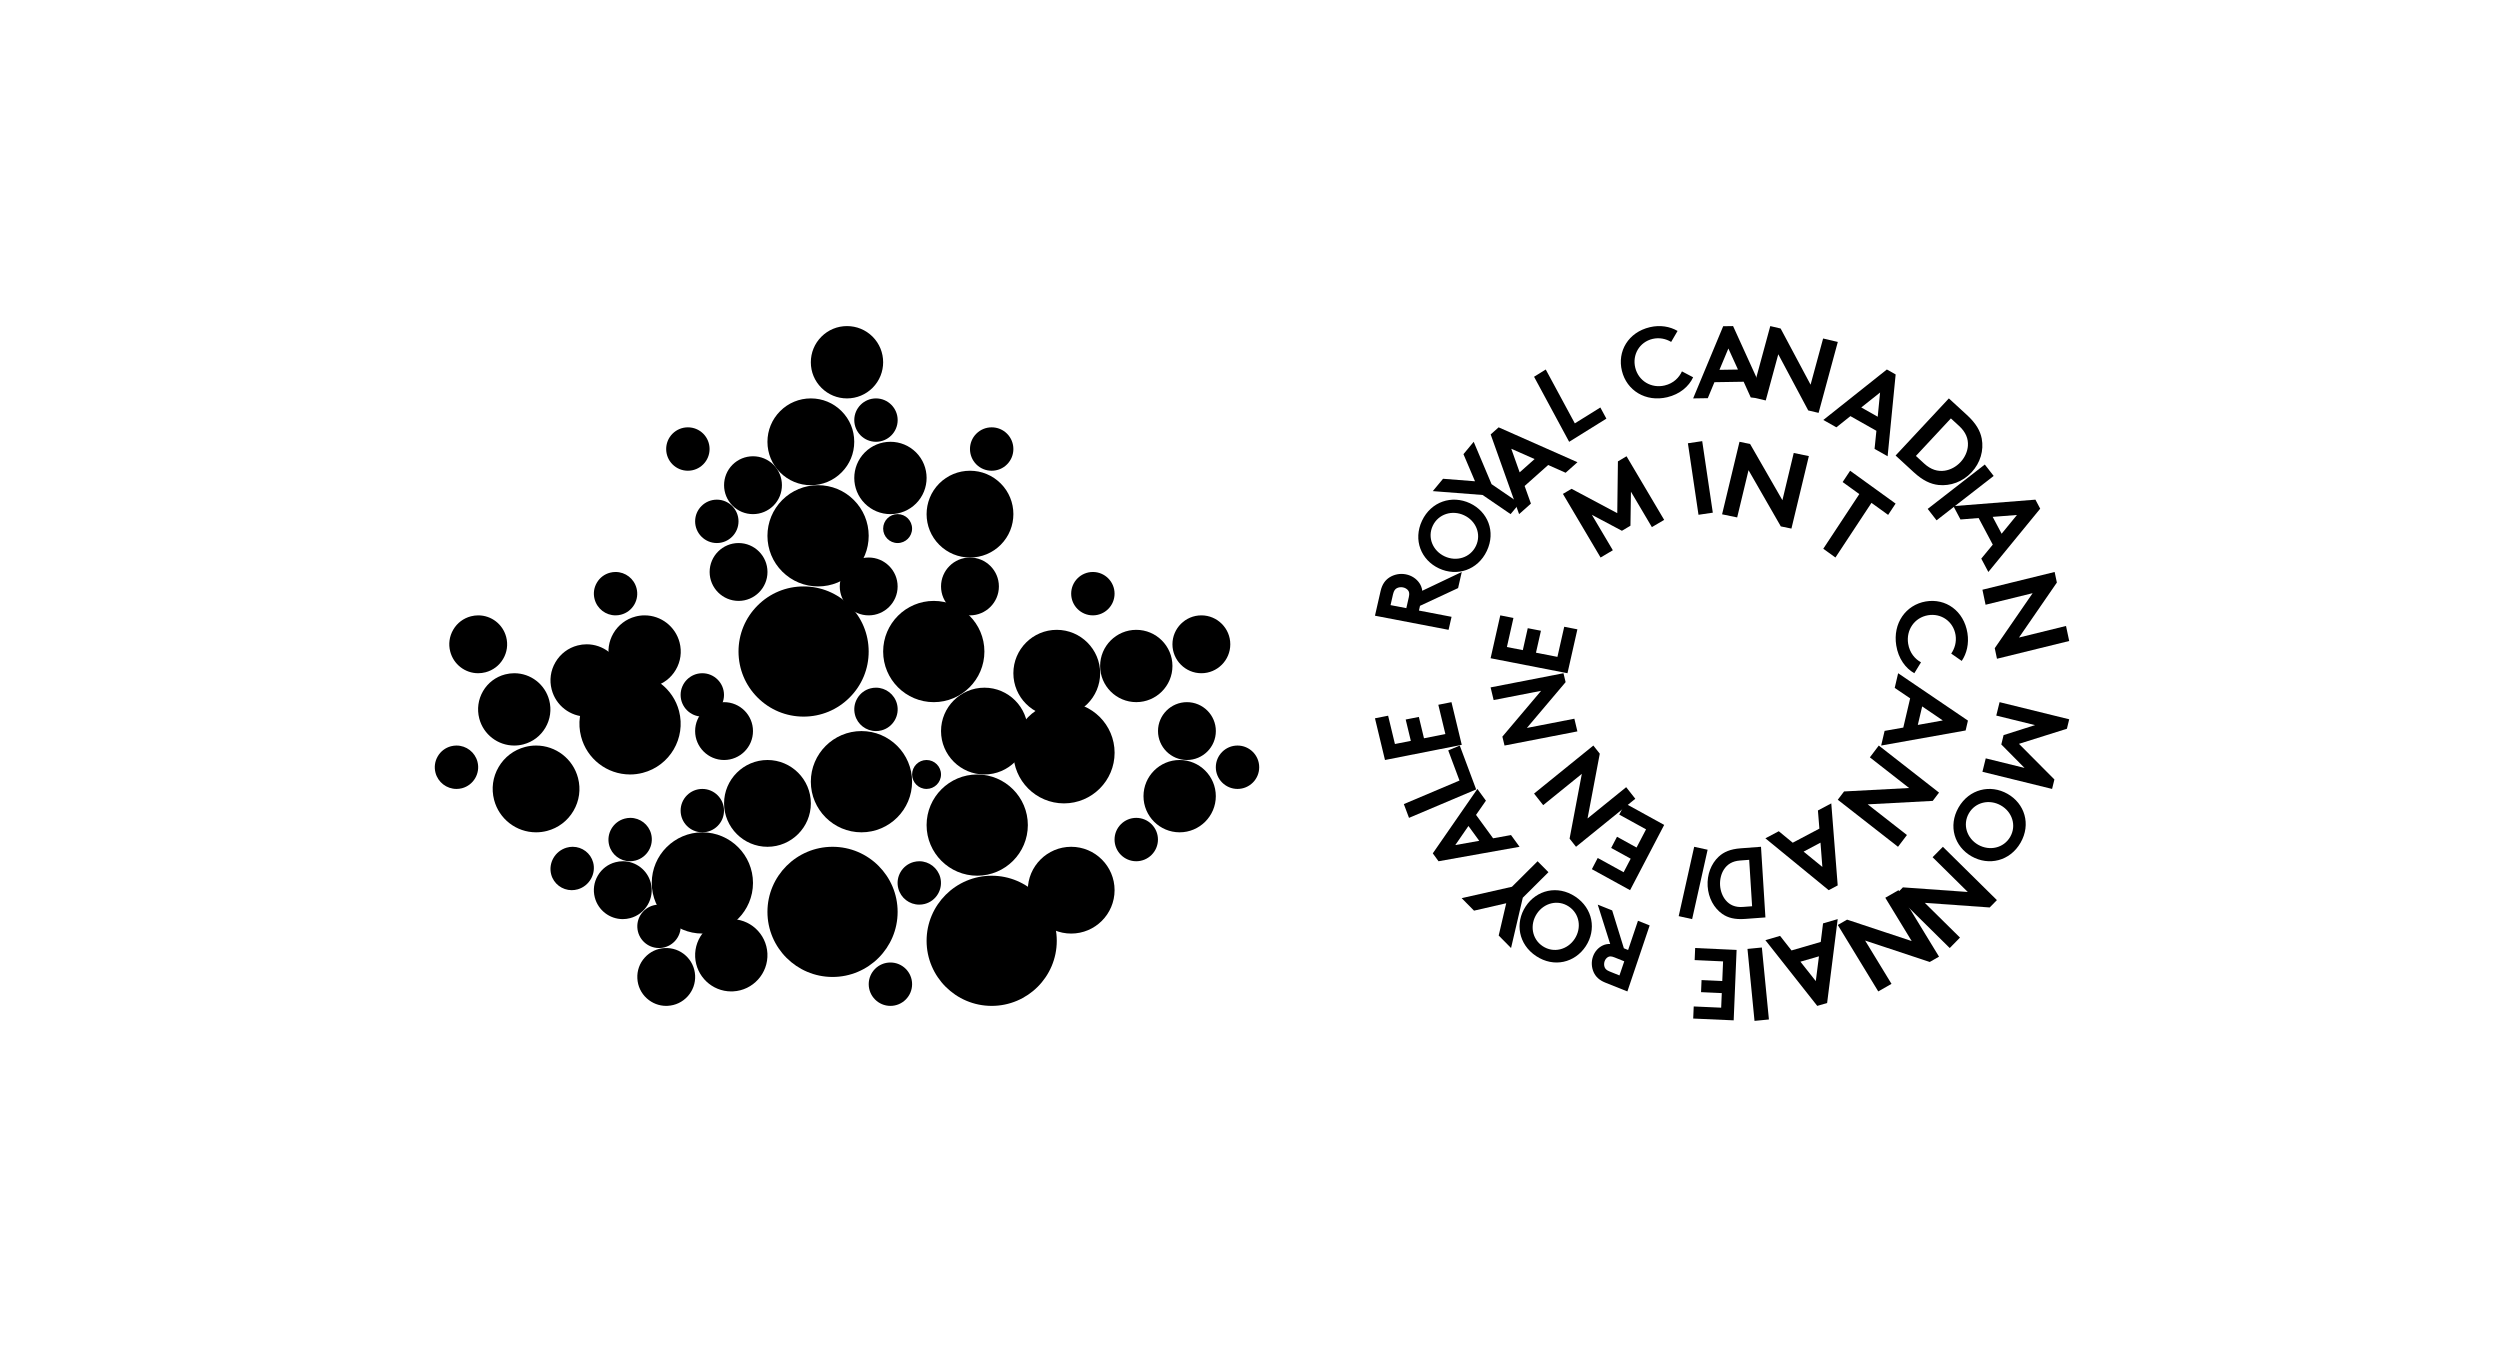 <svg width="138" height="75" viewBox="0 0 138 75" fill="none" xmlns="http://www.w3.org/2000/svg">
<path d="M111.447 41.06L113.403 43.027L113.275 43.549L109.43 42.603L109.613 41.861L111.754 42.389L110.472 41.094L110.598 40.578L112.335 40.026L110.194 39.5L110.377 38.759L114.22 39.705L114.093 40.227L111.447 41.06Z" fill="black"/>
<path fill-rule="evenodd" clip-rule="evenodd" d="M108.833 47.271C109.78 47.808 110.95 47.537 111.536 46.517C112.123 45.495 111.761 44.355 110.814 43.819C109.868 43.282 108.698 43.553 108.111 44.574C107.526 45.596 107.887 46.735 108.833 47.271ZM109.197 46.633C108.57 46.276 108.323 45.521 108.681 44.897C109.038 44.273 109.818 44.102 110.446 44.458C111.074 44.813 111.322 45.569 110.964 46.193C110.605 46.817 109.826 46.988 109.197 46.633Z" fill="black"/>
<path d="M110.229 49.686L109.831 50.092L106.248 49.837L108.191 51.755L107.625 52.332L104.641 49.387L105.04 48.982L108.622 49.237L106.679 47.318L107.247 46.743L110.229 49.686Z" fill="black"/>
<path d="M107.034 52.807L106.522 53.101L102.954 51.918L104.411 54.309L103.68 54.727L101.445 51.058L101.959 50.764L105.525 51.946L104.068 49.556L104.798 49.138L107.034 52.807Z" fill="black"/>
<path fill-rule="evenodd" clip-rule="evenodd" d="M100.857 55.367L101.441 50.735L100.632 50.971L100.505 51.995L98.891 52.465L98.26 51.66L97.449 51.897L100.312 55.525L100.857 55.367ZM99.383 53.085L100.406 52.789L100.232 54.158L99.383 53.085Z" fill="black"/>
<path d="M96.461 52.38L97.255 52.302L97.644 56.275L96.849 56.353L96.461 52.38Z" fill="black"/>
<path d="M95.009 55.624L95.042 54.819L93.898 54.767L93.926 54.1L95.069 54.152L95.114 53.069L93.545 52.997L93.573 52.331L95.86 52.435L95.699 56.323L93.465 56.224L93.493 55.556L95.009 55.624Z" fill="black"/>
<path fill-rule="evenodd" clip-rule="evenodd" d="M90.416 50.826L89.872 52.44L89.638 52.345L88.992 50.255L88.195 49.936L88.882 52.108C88.733 52.101 88.598 52.13 88.476 52.187C88.23 52.302 88.027 52.521 87.928 52.813C87.829 53.104 87.855 53.415 87.974 53.675C88.084 53.909 88.269 54.102 88.612 54.24L89.832 54.727L91.061 51.084L90.416 50.826ZM88.762 52.828C88.842 52.784 88.937 52.774 89.124 52.849L89.659 53.064L89.394 53.844L88.86 53.629C88.673 53.556 88.608 53.476 88.574 53.385C88.539 53.294 88.537 53.175 88.573 53.066C88.608 52.961 88.682 52.873 88.762 52.828Z" fill="black"/>
<path fill-rule="evenodd" clip-rule="evenodd" d="M84.217 50.035C83.62 50.943 83.814 52.127 84.795 52.776C85.777 53.428 86.936 53.141 87.533 52.233C88.13 51.326 87.935 50.141 86.955 49.492C85.974 48.841 84.814 49.127 84.217 50.035ZM84.831 50.441C85.227 49.839 85.996 49.641 86.596 50.039C87.196 50.436 87.317 51.224 86.921 51.827C86.525 52.43 85.757 52.627 85.156 52.229C84.556 51.831 84.436 51.044 84.831 50.441Z" fill="black"/>
<path d="M83.459 48.95L84.875 47.541L85.474 48.145L84.058 49.554L83.41 52.331L82.728 51.641L83.144 49.859L81.366 50.268L80.684 49.578L83.459 48.95Z" fill="black"/>
<path fill-rule="evenodd" clip-rule="evenodd" d="M79.407 47.541L83.88 46.743L83.408 46.095L82.419 46.274L81.477 44.982L82.023 44.197L81.551 43.549L79.09 47.105L79.407 47.541ZM81.058 45.594L81.654 46.413L80.332 46.648L81.058 45.594Z" fill="black"/>
<path d="M77.777 45.146L77.492 44.386L80.564 43.086L79.942 41.422L80.579 41.154L81.484 43.577L77.777 45.146Z" fill="black"/>
<path d="M77 41.069L77.878 40.896L77.594 39.717L78.321 39.575L78.604 40.753L79.785 40.52L79.395 38.903L80.121 38.759L80.689 41.115L76.451 41.952L75.898 39.65L76.624 39.507L77 41.069Z" fill="black"/>
<path d="M106.425 33.962C105.683 34.089 105.209 34.772 105.33 35.533C105.413 36.047 105.713 36.379 106.039 36.56L105.67 37.162C105.182 36.887 104.788 36.351 104.673 35.629C104.475 34.399 105.206 33.388 106.303 33.2C107.401 33.013 108.406 33.715 108.603 34.945C108.696 35.532 108.565 36.071 108.288 36.483L107.707 36.078C107.898 35.802 108.009 35.441 107.947 35.052C107.826 34.302 107.151 33.837 106.425 33.962" fill="black"/>
<path fill-rule="evenodd" clip-rule="evenodd" d="M108.63 39.777L104.777 37.162L104.588 37.973L105.44 38.549L105.062 40.162L104.03 40.345L103.84 41.154L108.503 40.322L108.63 39.777ZM105.863 40.016L106.104 38.994L107.242 39.769L105.863 40.016Z" fill="black"/>
<path d="M107.034 43.751L106.687 44.209L103.097 44.4L105.263 46.093L104.77 46.743L101.445 44.146L101.793 43.688L105.382 43.498L103.217 41.806L103.709 41.154L107.034 43.751Z" fill="black"/>
<path fill-rule="evenodd" clip-rule="evenodd" d="M101.441 48.875L101.087 44.347L100.349 44.738L100.43 45.74L98.959 46.518L98.188 45.884L97.449 46.275L100.944 49.138L101.441 48.875ZM99.559 47.009L100.491 46.515L100.594 47.855L99.559 47.009Z" fill="black"/>
<path fill-rule="evenodd" clip-rule="evenodd" d="M95.072 50.45C95.378 50.662 95.759 50.767 96.327 50.725L97.451 50.642L97.207 46.742L96.082 46.827C95.515 46.869 95.15 47.03 94.874 47.286C94.456 47.675 94.222 48.274 94.262 48.921C94.303 49.567 94.61 50.126 95.072 50.45ZM96.204 50.063C95.781 50.095 95.479 49.954 95.262 49.696C95.085 49.486 94.969 49.192 94.948 48.87C94.929 48.547 95.007 48.239 95.156 48.003C95.338 47.716 95.62 47.532 96.044 47.501L96.555 47.462L96.716 50.025L96.204 50.063Z" fill="black"/>
<path d="M93.406 50.735L92.664 50.571L93.519 46.743L94.261 46.905L93.406 50.735Z" fill="black"/>
<path d="M89.624 48.147L90.014 47.4L88.936 46.807L89.259 46.189L90.338 46.784L90.862 45.78L89.382 44.966L89.705 44.347L91.863 45.535L89.98 49.138L87.871 47.978L88.194 47.36L89.624 48.147Z" fill="black"/>
<path d="M86.996 46.743L86.641 46.292L87.317 42.717L85.184 44.444L84.68 43.805L87.953 41.154L88.308 41.604L87.632 45.179L89.765 43.452L90.269 44.092L86.996 46.743Z" fill="black"/>
<path d="M83.05 41.154L82.931 40.662L85.069 38.133L82.449 38.643L82.281 37.944L86.304 37.162L86.422 37.654L84.284 40.182L86.905 39.673L87.072 40.373L83.05 41.154Z" fill="black"/>
<path d="M83.181 35.716L84.06 35.887L84.332 34.676L85.06 34.817L84.786 36.029L85.97 36.259L86.345 34.597L87.072 34.739L86.525 37.162L82.281 36.335L82.815 33.968L83.542 34.111L83.181 35.716Z" fill="black"/>
<path fill-rule="evenodd" clip-rule="evenodd" d="M80.126 34.048L78.326 33.703L78.384 33.442L80.487 32.462L80.689 31.573L78.508 32.611C78.49 32.451 78.436 32.313 78.355 32.192C78.192 31.949 77.925 31.765 77.6 31.703C77.275 31.64 76.95 31.711 76.696 31.874C76.466 32.025 76.295 32.247 76.208 32.63L75.898 33.987L79.961 34.767L80.126 34.048ZM77.726 32.588C77.787 32.666 77.813 32.765 77.765 32.973L77.629 33.57L76.758 33.403L76.894 32.806C76.943 32.598 77.015 32.518 77.104 32.468C77.194 32.42 77.321 32.399 77.442 32.423C77.559 32.445 77.666 32.509 77.726 32.588Z" fill="black"/>
<path fill-rule="evenodd" clip-rule="evenodd" d="M81.137 27.777C80.148 27.317 79.001 27.678 78.496 28.743C77.993 29.808 78.445 30.916 79.433 31.376C80.421 31.838 81.569 31.476 82.073 30.411C82.578 29.346 82.125 28.239 81.137 27.777ZM80.817 28.443C81.474 28.748 81.781 29.483 81.473 30.133C81.164 30.784 80.4 31.017 79.744 30.711C79.089 30.405 78.78 29.672 79.089 29.021C79.397 28.371 80.162 28.137 80.817 28.443Z" fill="black"/>
<path d="M82.334 26.725L83.88 27.782L83.385 28.38L81.839 27.323L79.09 27.11L79.656 26.428L81.42 26.566L80.783 25.07L81.348 24.387L82.334 26.725Z" fill="black"/>
<path fill-rule="evenodd" clip-rule="evenodd" d="M82.285 23.98L83.854 28.38L84.507 27.799L84.159 26.826L85.46 25.668L86.422 26.096L87.076 25.515L82.725 23.589L82.285 23.98ZM84.71 25.34L83.885 26.074L83.422 24.771L84.71 25.34Z" fill="black"/>
<path d="M84.68 20.797L85.325 20.396L86.93 23.37L88.339 22.493L88.672 23.109L86.617 24.388L84.68 20.797Z" fill="black"/>
<path d="M90.266 20.298C90.445 21.029 91.151 21.453 91.89 21.278C92.386 21.16 92.689 20.838 92.843 20.5L93.461 20.826C93.227 21.331 92.73 21.761 92.031 21.927C90.839 22.209 89.793 21.553 89.53 20.473C89.264 19.394 89.88 18.343 91.072 18.061C91.639 17.927 92.177 18.021 92.602 18.268L92.248 18.874C91.963 18.703 91.6 18.619 91.225 18.707C90.497 18.879 90.091 19.584 90.266 20.298" fill="black"/>
<path fill-rule="evenodd" clip-rule="evenodd" d="M95.12 18.008L93.461 21.992L94.27 21.979L94.636 21.097L96.25 21.072L96.643 21.942L97.453 21.93L95.666 18L95.12 18.008ZM95.936 20.399L94.914 20.415L95.406 19.237L95.936 20.399Z" fill="black"/>
<path d="M97.719 18L98.291 18.134L99.944 21.235L100.636 18.685L101.447 18.875L100.386 22.791L99.814 22.656L98.161 19.555L97.469 22.105L96.656 21.915L97.719 18Z" fill="black"/>
<path fill-rule="evenodd" clip-rule="evenodd" d="M104.155 20.395L100.648 23.182L101.368 23.588L102.143 22.97L103.577 23.78L103.476 24.779L104.197 25.186L104.64 20.669L104.155 20.395ZM103.65 23.004L102.742 22.491L103.78 21.667L103.65 23.004Z" fill="black"/>
<path fill-rule="evenodd" clip-rule="evenodd" d="M109.392 24.212C109.31 23.785 109.08 23.372 108.576 22.909L107.577 21.992L104.637 25.145L105.635 26.063C106.139 26.527 106.57 26.723 107.007 26.771C107.665 26.841 108.342 26.594 108.83 26.071C109.318 25.549 109.514 24.859 109.392 24.212ZM108.143 23.513C108.52 23.859 108.656 24.228 108.628 24.611C108.605 24.925 108.464 25.247 108.221 25.508C107.977 25.77 107.663 25.934 107.35 25.981C106.968 26.038 106.588 25.931 106.211 25.585L105.758 25.167L107.689 23.096L108.143 23.513Z" fill="black"/>
<path d="M106.898 28.722L106.409 28.091L109.561 25.642L110.051 26.272L106.898 28.722Z" fill="black"/>
<path fill-rule="evenodd" clip-rule="evenodd" d="M112.355 27.581L107.828 27.938L108.218 28.675L109.22 28.595L110.001 30.064L109.366 30.836L109.757 31.573L112.619 28.079L112.355 27.581ZM110.49 29.462L109.996 28.531L111.336 28.427L110.49 29.462Z" fill="black"/>
<path d="M113.416 31.573L113.539 32.157L111.448 35.192L114.044 34.553L114.22 35.383L110.233 36.363L110.11 35.78L112.202 32.743L109.604 33.382L109.43 32.553L113.416 31.573Z" fill="black"/>
<path d="M89.273 28.326L89.309 25.468L89.785 25.186L91.862 28.697L91.184 29.097L90.028 27.141L90.001 29.019L89.53 29.299L87.871 28.418L89.029 30.374L88.352 30.775L86.273 27.263L86.75 26.982L89.273 28.326Z" fill="black"/>
<path d="M94.547 28.3L93.757 28.416L93.172 24.468L93.962 24.351L94.547 28.3Z" fill="black"/>
<path d="M96.02 24.387L96.606 24.509L98.389 27.612L99.014 25.004L99.849 25.176L98.887 29.178L98.301 29.057L96.519 25.954L95.892 28.562L95.059 28.39L96.02 24.387Z" fill="black"/>
<path d="M104.637 27.798L104.225 28.422L103.305 27.758L101.316 30.775L100.645 30.291L102.634 27.274L101.714 26.609L102.127 25.985L104.637 27.798Z" fill="black"/>
<path d="M49.549 50.336C49.549 48.354 47.938 46.743 45.958 46.743C43.976 46.743 42.363 48.354 42.363 50.336C42.363 52.317 43.976 53.928 45.958 53.928C47.938 53.928 49.549 52.317 49.549 50.336" fill="black"/>
<path d="M54.741 48.34C52.761 48.34 51.148 49.951 51.148 51.933C51.148 53.914 52.761 55.525 54.741 55.525C56.722 55.525 58.334 53.914 58.334 51.933C58.334 49.951 56.722 48.34 54.741 48.34" fill="black"/>
<path d="M47.553 45.944C49.093 45.944 50.347 44.69 50.347 43.149C50.347 41.609 49.093 40.355 47.553 40.355C46.012 40.355 44.758 41.609 44.758 43.149C44.758 44.69 46.012 45.944 47.553 45.944" fill="black"/>
<path d="M41.565 48.739C41.565 47.199 40.312 45.945 38.77 45.945C37.23 45.945 35.977 47.199 35.977 48.739C35.977 50.28 37.23 51.533 38.77 51.533C40.312 51.533 41.565 50.28 41.565 48.739" fill="black"/>
<path d="M58.732 44.347C60.273 44.347 61.526 43.094 61.526 41.553C61.526 40.012 60.273 38.759 58.732 38.759C57.192 38.759 55.938 40.012 55.938 41.553C55.938 43.094 57.191 44.347 58.732 44.347" fill="black"/>
<path d="M53.943 48.339C55.484 48.339 56.737 47.087 56.737 45.545C56.737 44.004 55.484 42.751 53.943 42.751C52.402 42.751 51.148 44.003 51.148 45.545C51.148 47.086 52.402 48.339 53.943 48.339" fill="black"/>
<path d="M54.339 35.965C54.339 34.424 53.085 33.17 51.544 33.17C50.003 33.17 48.75 34.424 48.75 35.965C48.75 37.505 50.003 38.759 51.544 38.759C53.085 38.759 54.339 37.505 54.339 35.965" fill="black"/>
<path d="M44.759 44.347C44.759 43.027 43.685 41.952 42.365 41.952C41.044 41.954 39.969 43.028 39.969 44.347C39.969 45.668 41.044 46.743 42.365 46.743C43.685 46.742 44.759 45.668 44.759 44.347" fill="black"/>
<path d="M60.727 36.763C60.727 37.863 61.622 38.758 62.722 38.758C63.823 38.758 64.719 37.863 64.719 36.763C64.719 35.662 63.823 34.767 62.722 34.767C61.622 34.767 60.727 35.662 60.727 36.763" fill="black"/>
<path d="M49.549 32.373C49.549 31.492 48.832 30.775 47.951 30.775C47.072 30.775 46.355 31.492 46.355 32.373C46.355 33.252 47.072 33.968 47.951 33.968C48.832 33.968 49.549 33.252 49.549 32.373" fill="black"/>
<path d="M49.151 53.13C48.49 53.13 47.953 53.667 47.953 54.327C47.953 54.987 48.49 55.525 49.151 55.525C49.812 55.525 50.348 54.987 50.348 54.327C50.348 53.667 49.812 53.13 49.151 53.13" fill="black"/>
<path d="M40.27 50.737C39.171 50.791 38.32 51.728 38.373 52.828C38.427 53.892 39.302 54.727 40.367 54.727C40.4 54.727 40.433 54.725 40.467 54.724C41.565 54.669 42.414 53.73 42.361 52.631C42.306 51.535 41.377 50.683 40.27 50.737" fill="black"/>
<path d="M65.116 41.952C64.016 41.952 63.121 42.848 63.121 43.948C63.121 45.049 64.016 45.944 65.116 45.944C66.217 45.944 67.113 45.048 67.113 43.948C67.113 42.848 66.217 41.952 65.116 41.952" fill="black"/>
<path d="M51.945 40.355C51.945 41.675 53.02 42.751 54.34 42.751C55.661 42.751 56.736 41.676 56.736 40.355C56.736 39.035 55.661 37.96 54.34 37.96C53.02 37.961 51.945 39.035 51.945 40.355" fill="black"/>
<path d="M59.129 46.743C57.81 46.743 56.734 47.817 56.734 49.137C56.734 50.459 57.81 51.533 59.129 51.533C60.45 51.533 61.525 50.459 61.525 49.137C61.525 47.817 60.45 46.743 59.129 46.743" fill="black"/>
<path d="M55.938 37.162C55.938 38.483 57.012 39.557 58.333 39.557C59.654 39.557 60.728 38.483 60.728 37.162C60.728 35.841 59.654 34.767 58.333 34.767C57.012 34.767 55.938 35.841 55.938 37.162" fill="black"/>
<path d="M67.912 35.565C67.912 34.685 67.196 33.968 66.316 33.968C65.436 33.968 64.719 34.685 64.719 35.565C64.719 36.445 65.436 37.162 66.316 37.162C67.196 37.162 67.912 36.445 67.912 35.565" fill="black"/>
<path d="M60.326 33.968C60.987 33.968 61.524 33.431 61.524 32.771C61.524 32.11 60.987 31.573 60.326 31.573C59.666 31.573 59.129 32.11 59.129 32.771C59.129 33.431 59.666 33.968 60.326 33.968" fill="black"/>
<path d="M63.922 40.354C63.922 41.233 64.637 41.951 65.518 41.952H65.519C66.4 41.952 67.115 41.236 67.115 40.354C67.115 39.474 66.4 38.759 65.519 38.759C64.638 38.759 63.922 39.474 63.922 40.354" fill="black"/>
<path d="M39.969 41.952C40.85 41.952 41.565 41.237 41.565 40.355C41.565 39.474 40.85 38.759 39.969 38.759C39.088 38.759 38.371 39.474 38.371 40.355C38.371 41.235 39.088 41.952 39.969 41.952" fill="black"/>
<path d="M53.541 30.775C52.661 30.775 51.945 31.491 51.945 32.371C51.945 33.252 52.662 33.968 53.541 33.968C54.423 33.968 55.139 33.252 55.139 32.371C55.139 31.491 54.423 30.775 53.541 30.775" fill="black"/>
<path d="M40.769 29.976C39.888 29.976 39.172 30.692 39.172 31.573C39.172 32.453 39.888 33.169 40.769 33.17C41.649 33.17 42.365 32.453 42.365 31.573C42.365 30.693 41.649 29.976 40.769 29.976" fill="black"/>
<path d="M68.311 41.154C67.65 41.154 67.113 41.691 67.113 42.352C67.113 43.011 67.65 43.549 68.31 43.549H68.311C68.972 43.549 69.508 43.012 69.508 42.352C69.509 41.692 68.972 41.154 68.311 41.154" fill="black"/>
<path d="M37.483 39.251C37.162 38.021 36.051 37.162 34.78 37.162C34.54 37.162 34.303 37.192 34.075 37.252C33.354 37.44 32.748 37.899 32.37 38.543C31.992 39.187 31.887 39.94 32.076 40.66C32.396 41.89 33.508 42.749 34.778 42.751C35.016 42.751 35.254 42.72 35.484 42.66C36.974 42.272 37.871 40.742 37.483 39.251" fill="black"/>
<path d="M28.89 41.089C29.405 40.955 29.837 40.628 30.107 40.167C30.377 39.707 30.452 39.169 30.317 38.655C30.089 37.776 29.295 37.162 28.388 37.162C28.218 37.162 28.05 37.184 27.883 37.227C27.367 37.361 26.934 37.689 26.665 38.148C26.396 38.609 26.321 39.147 26.456 39.663C26.685 40.541 27.479 41.154 28.387 41.154C28.56 41.154 28.729 41.132 28.89 41.089" fill="black"/>
<path d="M34.794 45.146C34.688 45.146 34.582 45.161 34.478 45.189C33.84 45.362 33.457 46.021 33.626 46.658C33.764 47.178 34.236 47.541 34.773 47.541C34.877 47.541 34.984 47.526 35.09 47.498C35.727 47.325 36.11 46.665 35.941 46.028C35.804 45.509 35.331 45.146 34.794 45.146" fill="black"/>
<path d="M33.651 36.467C33.879 37.346 34.672 37.96 35.58 37.96C35.75 37.96 35.919 37.938 36.084 37.894C36.601 37.76 37.034 37.434 37.303 36.974C37.573 36.514 37.647 35.977 37.512 35.461C37.282 34.582 36.488 33.968 35.582 33.968C35.411 33.968 35.241 33.99 35.077 34.034C34.014 34.311 33.373 35.403 33.651 36.467" fill="black"/>
<path d="M31.655 44.761C31.979 44.209 32.069 43.564 31.907 42.945C31.633 41.89 30.681 41.154 29.592 41.154C29.385 41.154 29.183 41.181 28.987 41.232C28.367 41.394 27.847 41.787 27.525 42.339C27.201 42.889 27.113 43.534 27.274 44.154C27.548 45.208 28.501 45.944 29.59 45.944C29.795 45.944 29.998 45.918 30.194 45.867C30.813 45.707 31.331 45.313 31.655 44.761" fill="black"/>
<path d="M26.395 37.162C26.529 37.162 26.665 37.144 26.8 37.11C27.212 37.002 27.558 36.741 27.773 36.373C27.99 36.006 28.05 35.575 27.942 35.163C27.759 34.459 27.125 33.968 26.399 33.968C26.264 33.968 26.128 33.986 25.995 34.02C25.581 34.128 25.235 34.389 25.021 34.757C24.805 35.125 24.745 35.556 24.853 35.967C25.036 36.671 25.67 37.162 26.395 37.162" fill="black"/>
<path d="M25.198 41.154C25.098 41.154 24.997 41.167 24.896 41.193C24.587 41.274 24.327 41.47 24.166 41.746C24.003 42.022 23.959 42.345 24.039 42.654C24.176 43.181 24.653 43.549 25.198 43.549C25.297 43.549 25.399 43.537 25.5 43.511C26.138 43.344 26.522 42.688 26.357 42.051C26.22 41.523 25.743 41.154 25.198 41.154" fill="black"/>
<path d="M51.776 49.345C51.938 49.069 51.983 48.747 51.904 48.438C51.764 47.91 51.287 47.541 50.745 47.541C50.644 47.541 50.542 47.556 50.441 47.581C49.804 47.748 49.419 48.403 49.586 49.041C49.724 49.568 50.198 49.936 50.743 49.936C50.845 49.936 50.947 49.923 51.044 49.898C51.354 49.818 51.614 49.621 51.776 49.345" fill="black"/>
<path d="M47.322 38.551C47.16 38.826 47.114 39.15 47.196 39.461C47.332 39.987 47.808 40.355 48.353 40.355C48.454 40.355 48.555 40.343 48.656 40.317C48.965 40.237 49.225 40.039 49.386 39.764C49.548 39.489 49.593 39.167 49.513 38.856C49.375 38.329 48.899 37.96 48.355 37.96C48.252 37.96 48.15 37.972 48.052 37.998C47.742 38.078 47.482 38.275 47.322 38.551" fill="black"/>
<path d="M32.383 39.557C32.553 39.557 32.722 39.535 32.885 39.492C33.4 39.358 33.833 39.032 34.103 38.57C34.373 38.11 34.448 37.573 34.313 37.058C34.084 36.179 33.29 35.565 32.384 35.565C32.216 35.565 32.046 35.587 31.881 35.63C31.365 35.764 30.932 36.092 30.662 36.552C30.392 37.011 30.317 37.547 30.453 38.063C30.681 38.943 31.475 39.557 32.383 39.557" fill="black"/>
<path d="M35.923 48.736C35.741 48.033 35.106 47.541 34.38 47.541C34.244 47.541 34.108 47.559 33.976 47.594C33.564 47.7 33.218 47.962 33.001 48.331C32.785 48.698 32.726 49.129 32.833 49.541C33.017 50.244 33.651 50.735 34.378 50.735C34.513 50.735 34.65 50.717 34.782 50.682C35.632 50.46 36.145 49.588 35.923 48.736" fill="black"/>
<path d="M33.978 33.968H33.979C34.08 33.968 34.181 33.955 34.28 33.929C34.59 33.848 34.849 33.652 35.011 33.377C35.173 33.1 35.218 32.778 35.136 32.469C35 31.942 34.524 31.573 33.979 31.573C33.878 31.573 33.775 31.586 33.677 31.612C33.367 31.692 33.108 31.888 32.947 32.164C32.785 32.439 32.739 32.761 32.821 33.071C32.959 33.599 33.434 33.968 33.978 33.968" fill="black"/>
<path d="M32.742 47.606C32.605 47.097 32.141 46.743 31.612 46.743C31.501 46.743 31.387 46.758 31.276 46.791C30.638 46.976 30.257 47.642 30.427 48.275C30.563 48.782 31.028 49.136 31.558 49.138C31.669 49.138 31.782 49.121 31.894 49.09C32.53 48.906 32.911 48.239 32.742 47.606" fill="black"/>
<path d="M47.156 23.189C47.156 23.85 47.694 24.387 48.354 24.387C49.014 24.387 49.551 23.85 49.551 23.189C49.551 22.529 49.014 21.992 48.354 21.992C47.694 21.992 47.156 22.529 47.156 23.189" fill="black"/>
<path d="M39.57 27.581C38.909 27.581 38.371 28.117 38.371 28.777C38.371 29.438 38.909 29.976 39.57 29.976C40.229 29.976 40.766 29.438 40.766 28.777C40.766 28.117 40.229 27.581 39.57 27.581" fill="black"/>
<path d="M37.57 38.36C37.57 39.019 38.107 39.557 38.767 39.557C39.427 39.557 39.965 39.019 39.965 38.36C39.965 37.7 39.427 37.162 38.767 37.162C38.107 37.162 37.57 37.7 37.57 38.36" fill="black"/>
<path d="M37.57 44.747C37.57 45.407 38.106 45.944 38.768 45.944C39.427 45.944 39.965 45.407 39.965 44.747C39.965 44.086 39.427 43.549 38.768 43.549C38.106 43.549 37.57 44.086 37.57 44.747" fill="black"/>
<path d="M36.319 49.938C36.001 49.953 35.706 50.092 35.491 50.329C35.275 50.566 35.165 50.873 35.181 51.191C35.212 51.831 35.737 52.331 36.376 52.331C36.397 52.331 36.416 52.331 36.437 52.33C36.755 52.314 37.05 52.174 37.264 51.938C37.479 51.7 37.589 51.394 37.574 51.073C37.541 50.416 36.983 49.905 36.319 49.938" fill="black"/>
<path d="M51.145 43.549V43.549C51.586 43.548 51.944 43.19 51.944 42.751C51.944 42.311 51.586 41.952 51.145 41.952C50.705 41.952 50.348 42.311 50.348 42.751C50.348 43.191 50.705 43.549 51.145 43.549" fill="black"/>
<path d="M62.721 45.146C62.06 45.146 61.523 45.683 61.523 46.343C61.523 47.004 62.06 47.541 62.721 47.541C63.381 47.541 63.919 47.002 63.919 46.343C63.919 45.683 63.381 45.146 62.721 45.146" fill="black"/>
<path d="M47.951 35.959C47.949 34.999 47.574 34.097 46.895 33.42C46.218 32.744 45.317 32.371 44.358 32.371C43.397 32.371 42.494 32.746 41.816 33.427C41.137 34.107 40.765 35.009 40.766 35.969C40.768 36.929 41.142 37.83 41.821 38.507C42.499 39.184 43.4 39.557 44.358 39.557H44.358C45.321 39.557 46.224 39.181 46.901 38.5C47.58 37.821 47.953 36.919 47.951 35.959" fill="black"/>
<path d="M44.758 26.783H44.758C45.399 26.783 46.003 26.533 46.454 26.078C46.907 25.626 47.155 25.024 47.154 24.383C47.154 23.745 46.905 23.144 46.45 22.691C45.999 22.24 45.398 21.992 44.758 21.992C44.118 21.992 43.515 22.242 43.063 22.696C42.611 23.149 42.363 23.75 42.363 24.391C42.364 25.032 42.614 25.633 43.067 26.083C43.52 26.534 44.12 26.783 44.758 26.783" fill="black"/>
<path d="M53.544 30.775C54.185 30.775 54.788 30.525 55.24 30.072C56.173 29.136 56.172 27.616 55.236 26.684C54.781 26.233 54.181 25.985 53.544 25.985C52.903 25.985 52.3 26.235 51.845 26.689C50.914 27.626 50.916 29.145 51.851 30.076C52.304 30.527 52.906 30.775 53.544 30.775" fill="black"/>
<path d="M37.846 52.743C37.533 52.459 37.122 52.313 36.697 52.333C36.27 52.353 35.877 52.54 35.592 52.857C35.304 53.173 35.16 53.581 35.182 54.008C35.203 54.434 35.389 54.826 35.705 55.111C36.001 55.379 36.38 55.525 36.774 55.525C36.8 55.525 36.827 55.523 36.854 55.522C37.281 55.501 37.674 55.314 37.96 54.998C38.246 54.681 38.392 54.272 38.371 53.846C38.348 53.419 38.162 53.028 37.846 52.743" fill="black"/>
<path d="M45.158 26.783C44.409 26.783 43.706 27.074 43.179 27.602C42.653 28.133 42.362 28.835 42.363 29.581C42.364 30.326 42.656 31.028 43.184 31.555C43.713 32.081 44.413 32.371 45.157 32.371H45.158C45.906 32.371 46.608 32.079 47.136 31.55C47.663 31.022 47.952 30.32 47.952 29.573C47.95 28.828 47.658 28.126 47.13 27.598C46.604 27.072 45.904 26.783 45.158 26.783" fill="black"/>
<path d="M46.755 21.992C47.289 21.992 47.79 21.783 48.168 21.406C48.945 20.626 48.944 19.36 48.165 18.582C47.788 18.207 47.287 18 46.755 18C46.219 18 45.718 18.208 45.34 18.587C44.964 18.965 44.757 19.466 44.758 19.999C44.758 20.533 44.967 21.034 45.345 21.41C45.721 21.785 46.221 21.992 46.755 21.992" fill="black"/>
<path d="M37.97 25.984C38.291 25.984 38.593 25.859 38.819 25.632C39.286 25.165 39.285 24.405 38.818 23.938C38.592 23.713 38.291 23.589 37.97 23.589C37.651 23.589 37.35 23.714 37.123 23.94C36.656 24.408 36.657 25.169 37.124 25.635C37.35 25.86 37.651 25.984 37.97 25.984" fill="black"/>
<path d="M41.564 28.38C41.991 28.38 42.394 28.212 42.697 27.91C43.319 27.288 43.317 26.273 42.694 25.651C42.391 25.351 41.99 25.186 41.566 25.186C41.139 25.186 40.737 25.352 40.433 25.655C39.813 26.279 39.814 27.293 40.437 27.914C40.738 28.214 41.138 28.38 41.564 28.38" fill="black"/>
<path d="M47.738 24.973C46.961 25.753 46.962 27.02 47.742 27.797C48.119 28.172 48.62 28.38 49.152 28.38C49.687 28.38 50.188 28.171 50.567 27.793C51.344 27.013 51.342 25.746 50.564 24.97C50.185 24.594 49.684 24.387 49.152 24.387C48.617 24.387 48.115 24.596 47.738 24.973" fill="black"/>
<path d="M54.74 25.984C55.062 25.984 55.364 25.86 55.589 25.632C56.056 25.166 56.054 24.406 55.588 23.939C55.361 23.713 55.061 23.589 54.741 23.589C54.418 23.589 54.118 23.715 53.892 23.941C53.426 24.407 53.427 25.167 53.894 25.635C54.119 25.861 54.42 25.984 54.74 25.984" fill="black"/>
<path d="M49.549 28.379C49.108 28.379 48.75 28.738 48.75 29.179C48.75 29.618 49.108 29.976 49.549 29.976C49.99 29.976 50.347 29.618 50.347 29.179C50.347 28.738 49.989 28.379 49.549 28.379" fill="black"/>
</svg>
